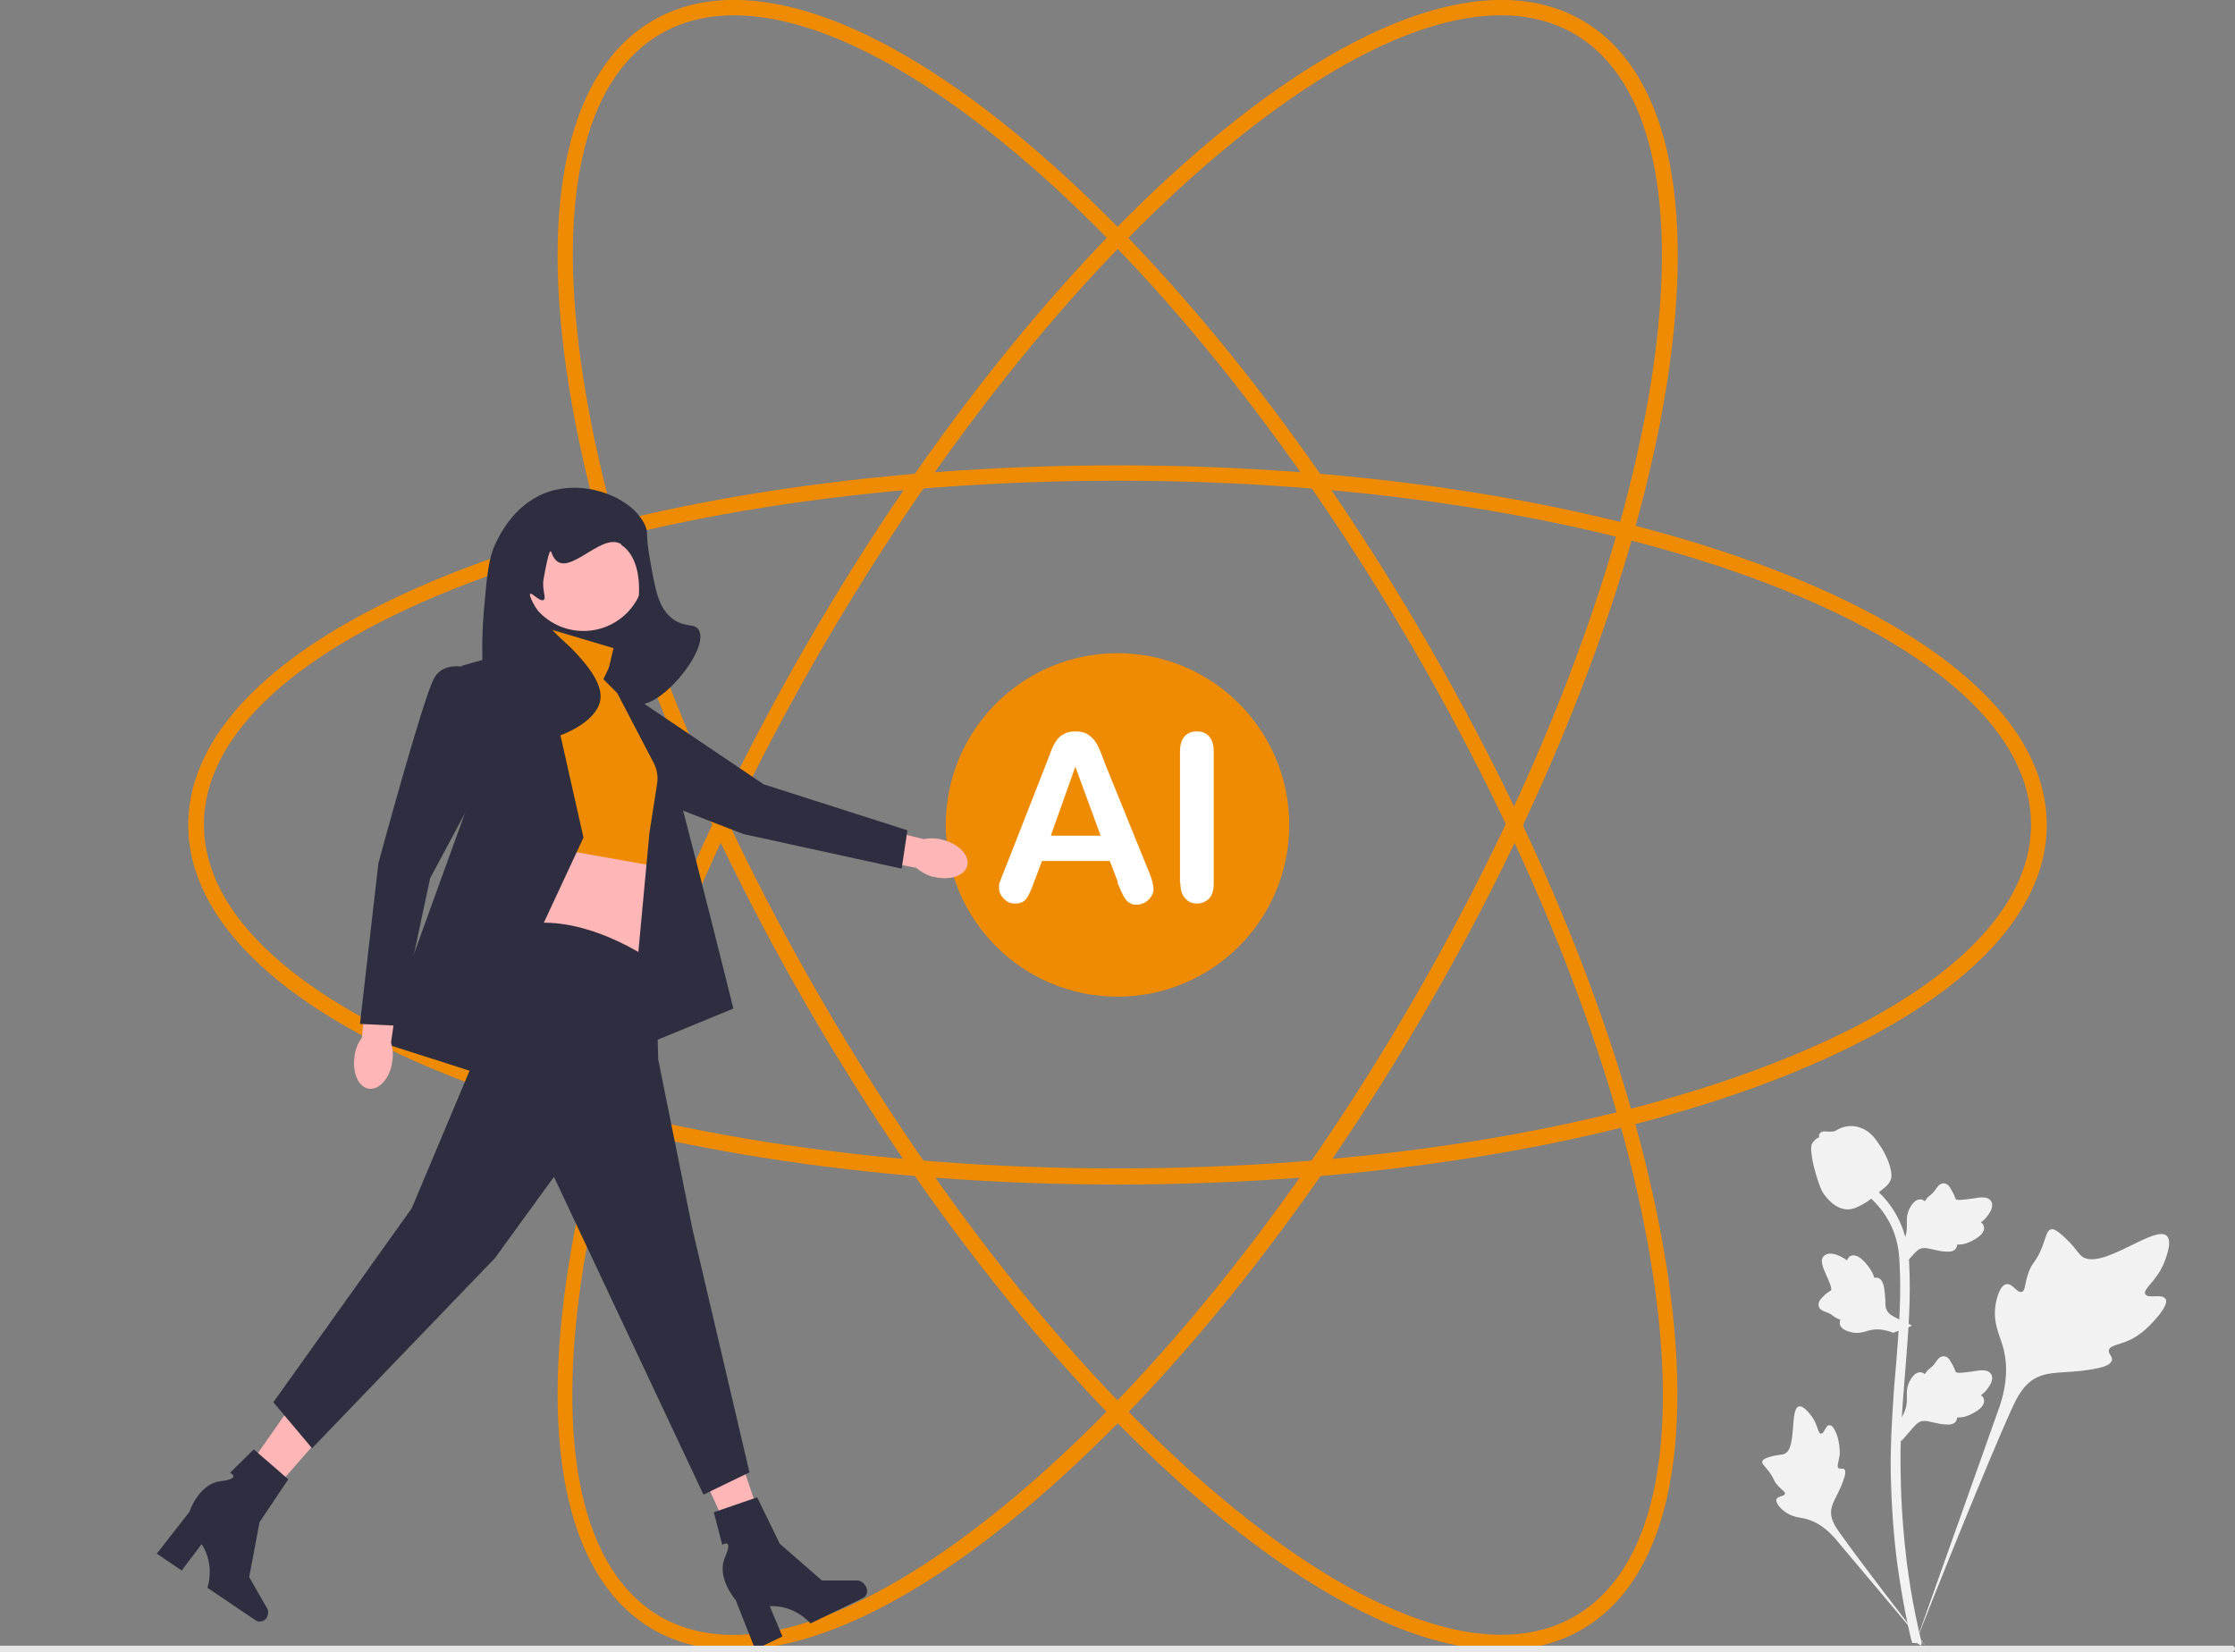 <?xml version="1.0" encoding="UTF-8"?> <svg xmlns="http://www.w3.org/2000/svg" version="1.1" viewBox="0 0 583 431"><rect x="0" y="0" width="583" height="431" fill="#808080" stroke="none"/><defs><style> .cls-1 { fill: #2f2e41; } .cls-2 { fill: #e6e6e6; } .cls-3 { fill: #ffb6b6; } .cls-4 { fill: #ef8b02; } .cls-5 { fill: #fff; } .cls-6 { fill: #f2f2f2; } </style></defs><g><g id="Laag_1"><g><path class="cls-4" d="M291.5,309c-64.4,0-125-9.6-170.7-27-46.2-17.6-71.7-41.4-71.7-66.8s25.5-49.1,71.7-66.8c45.6-17.4,106.2-27,170.7-27s125,9.6,170.7,27c46.2,17.6,71.7,41.4,71.7,66.8s-25.5,49.1-71.7,66.8c-45.6,17.4-106.2,27-170.7,27ZM291.5,125.4c-64,0-124.1,9.5-169.2,26.7-44.6,17-69.1,39.4-69.1,63s24.5,46,69.1,63c45.2,17.2,105.3,26.7,169.2,26.7s124.1-9.5,169.2-26.7c44.6-17,69.1-39.4,69.1-63s-24.5-46-69.1-63c-45.2-17.2-105.3-26.7-169.2-26.7Z"></path><path class="cls-4" d="M391.6,430.4c-20,0-45-11.6-72.6-34-37.9-30.8-76.5-78.5-108.7-134.3-32.2-55.8-54.2-113.1-61.9-161.3-7.8-48.9,0-82.8,22-95.5,22-12.7,55.3-2.5,93.6,28.7,37.9,30.8,76.5,78.5,108.7,134.3,32.2,55.8,54.2,113.1,61.9,161.3,7.8,48.9,0,82.8-22,95.5-6.2,3.6-13.2,5.3-21,5.3ZM191.5,4c-7.1,0-13.6,1.6-19.1,4.8-20.5,11.8-27.6,44.3-20,91.4,7.6,47.7,29.5,104.5,61.5,159.9,32,55.4,70.3,102.7,107.8,133.2,37,30.1,68.7,40.2,89.1,28.3,20.5-11.8,27.6-44.3,20-91.4-7.6-47.7-29.5-104.5-61.5-159.9-32-55.4-70.3-102.7-107.8-133.2C234.6,15.3,210.5,4,191.5,4Z"></path><path class="cls-4" d="M191.4,430.4c-7.8,0-14.9-1.8-21-5.3-22-12.7-29.8-46.6-22-95.5,7.7-48.2,29.7-105.5,61.9-161.3,32.2-55.8,70.8-103.5,108.7-134.3C357.4,2.8,390.7-7.4,412.7,5.3c22,12.7,29.8,46.6,22,95.5-7.7,48.2-29.7,105.5-61.9,161.3-32.2,55.8-70.8,103.5-108.7,134.3-27.6,22.4-52.6,34-72.6,34ZM391.5,4c-19,0-43.1,11.3-70,33.2-37.5,30.5-75.8,77.8-107.8,133.2-32,55.4-53.8,112.2-61.5,159.9-7.5,47.1-.4,79.5,20,91.4,5.6,3.2,12,4.8,19.1,4.8,19,0,43.1-11.3,70-33.2,37.5-30.5,75.8-77.8,107.8-133.2,32-55.4,53.8-112.2,61.5-159.9,7.5-47.1.4-79.5-20-91.4-5.6-3.2-12-4.8-19.1-4.8h0Z"></path><circle class="cls-4" cx="291.5" cy="215.2" r="44.8"></circle></g><g><path class="cls-6" d="M564.8,338.8c-.8-1.4-4.5.1-5.2-1.2-.7-1.3,2.7-3.2,4.7-7.7.3-.8,2.6-5.9.9-7.5-3.1-3-17.2,9.3-22.2,5.3-1.1-.9-1.8-2.6-5.1-5.5-1.3-1.1-2.1-1.7-2.9-1.5-1.1.3-1.2,1.7-2.3,4.6-1.7,4.3-2.8,4-3.8,7.4-.8,2.5-.6,4-1.5,4.3-1.3.4-2.4-2.3-4-2-1.6.2-2.6,3.4-2.9,5.7-.6,4.4,1,7.3,1.9,10.4,1,3.3,1.6,8.4-.7,15.5l-22.3,62.8c4.9-12.9,19.2-48.2,25.1-61.3,1.7-3.8,3.6-7.6,7.6-9.1,3.8-1.5,8.9-.6,15.6-2.2.8-.2,2.9-.7,3.2-2,.2-1-1-1.6-.8-2.6.3-1.3,2.7-1.3,5.8-2.8,2.1-1.1,3.5-2.3,4.6-3.4.3-.3,5.5-5.3,4.4-7.2h0Z"></path><path class="cls-6" d="M477.1,371.8c-.9,0-1.2,2.2-2.1,2.2-.8,0-.8-2.3-2.4-4.5-.3-.4-2.2-3-3.4-2.6-2.4.7-.4,11.1-3.8,12.4-.7.3-1.8.1-4.2.9-.9.3-1.4.6-1.5,1-.2.6.5,1.1,1.6,2.5,1.6,2.1,1.2,2.5,2.6,4,1,1.1,1.8,1.4,1.7,2-.2.7-1.8.5-2.2,1.4-.3.9.9,2.3,2,3.1,2,1.6,3.9,1.6,5.6,2,1.9.5,4.6,1.7,7.4,4.8l24.4,29c-4.9-6.1-18.1-23.3-22.8-30-1.4-1.9-2.7-4-2.3-6.3.4-2.3,2.3-4.6,3.4-8.3.1-.4.5-1.6,0-2.1-.4-.4-1.1,0-1.5-.3-.6-.5.1-1.7.3-3.7,0-1.4-.1-2.4-.3-3.3,0-.3-1-4.2-2.3-4.2h0Z"></path><path class="cls-6" d="M495.9,376l-.6-5.1.3-.4c1.2-1.8,1.8-3.5,1.8-5.2,0-.3,0-.5,0-.8,0-1.1-.1-2.4.6-3.9.4-.9,1.5-2.8,3.1-2.6.4,0,.8.3,1,.5,0,0,0-.1.1-.2.5-.8.9-1.1,1.3-1.4.3-.2.6-.5,1.1-1.1.2-.3.4-.5.5-.7.4-.6,1-1.3,1.9-1.3,1,0,1.6.9,1.9,1.5.6,1,.9,1.7,1.1,2.2,0,.2.1.4.2.4.3.5,3,0,4.1-.1,2.3-.4,4.3-.7,5.1.7.6,1,.2,2.4-1.3,4.2-.5.6-1,1-1.4,1.3.4.2.7.5.8,1.1h0c.3,1.2-.7,2.5-3.1,3.7-.6.3-1.4.7-2.5.9-.5,0-1,.1-1.4.1,0,.2,0,.5-.2.8-.4.8-1.3,1.1-2.6,1-1.4,0-2.6-.4-3.7-.6-.9-.2-1.7-.4-2.3-.3-1.2,0-2,1-3.1,2.2l-2.6,3h0Z"></path><path class="cls-6" d="M498.6,345.9l-4.8,1.8-.4-.2c-2-.7-3.9-.9-5.5-.5-.3,0-.5.1-.8.2-1,.3-2.3.7-3.9.4-.9-.2-3.1-.7-3.3-2.3,0-.4,0-.8.2-1.1,0,0-.1,0-.2,0-.9-.3-1.3-.6-1.7-.9-.3-.2-.6-.5-1.3-.8-.3-.1-.6-.2-.8-.3-.7-.3-1.5-.6-1.7-1.5-.2-1,.5-1.8.9-2.2.8-.9,1.4-1.3,1.9-1.6.2-.1.3-.2.4-.3.4-.4-.7-2.9-1.2-3.9-.9-2.1-1.8-4-.6-5.1.9-.8,2.3-.8,4.4.2.6.3,1.2.7,1.6,1,.1-.4.4-.8.8-1.1h0c1.1-.6,2.6,0,4.3,2.1.4.5,1,1.2,1.5,2.2.2.5.4.9.5,1.3.2,0,.5,0,.8,0,.9.2,1.4,1,1.7,2.3.3,1.4.3,2.6.4,3.7,0,.9,0,1.8.3,2.3.4,1.1,1.5,1.7,2.9,2.4l3.6,1.7h0Z"></path><path class="cls-6" d="M495.9,330.9l-.6-5.1.3-.4c1.2-1.8,1.8-3.5,1.8-5.2,0-.3,0-.5,0-.8,0-1.1-.1-2.4.6-3.9.4-.9,1.5-2.8,3.1-2.6.4,0,.8.3,1,.5,0,0,0-.1.1-.2.5-.8.9-1.1,1.3-1.4.3-.2.6-.5,1.1-1.1.2-.3.4-.5.5-.7.4-.6,1-1.3,1.9-1.3,1,0,1.6.9,1.9,1.5.6,1,.9,1.7,1.1,2.2,0,.2.1.4.2.4.3.5,3,0,4.1-.1,2.3-.4,4.3-.7,5.1.7.6,1,.2,2.4-1.3,4.2-.5.6-1,1-1.4,1.3.4.2.7.5.8,1.1h0c.3,1.2-.7,2.5-3.1,3.7-.6.3-1.4.7-2.5.9-.5,0-1,.1-1.4.1,0,.2,0,.5-.2.8-.4.8-1.3,1.1-2.6,1-1.4,0-2.6-.4-3.7-.6-.9-.2-1.7-.4-2.3-.3-1.2,0-2,1-3.1,2.2l-2.6,3h0Z"></path><path class="cls-6" d="M501.1,429.3l-1.1-.7-.3-1.2.3,1.2h-1.2s0-.2-.2-.7c-.6-2.3-2.2-9.2-3.7-20-1-7.6-1.5-15.4-1.7-23.2-.1-7.8.3-13.7.6-18.5.2-3.6.5-7,.8-10.3.7-8.9,1.4-17.3.9-26.5-.1-2.1-.3-6.4-2.9-11-1.5-2.7-3.5-5-6-7l1.6-2c2.8,2.2,5,4.8,6.6,7.8,2.8,5.1,3,9.8,3.2,12.1.5,9.4-.2,17.9-.9,26.9-.3,3.3-.5,6.7-.8,10.3-.3,4.7-.7,10.6-.5,18.3.1,7.7.7,15.4,1.6,22.9,1.4,10.7,3.1,17.5,3.6,19.7.3,1.2.4,1.4,0,1.9h0Z"></path><path class="cls-6" d="M482.1,315.5c-.1,0-.2,0-.3,0-2.1-.1-4.1-1.4-5.9-3.8-.8-1.1-1.3-2.4-2.1-5-.1-.4-.8-2.4-1.2-5.2-.3-1.8-.2-2.6.1-3.2.4-.7,1-1.3,1.8-1.6,0-.2,0-.5,0-.7.4-1,1.6-.9,2.2-.8.3,0,.7,0,1.1,0,.7,0,1-.2,1.5-.5.5-.3,1.2-.6,2.1-.8,1.9-.4,3.4.1,3.9.3,2.7.9,4,3,5.6,5.4.3.5,1.4,2.3,2.1,4.7.5,1.8.4,2.5.3,3.1-.3,1.2-1,1.9-2.9,3.4-1.9,1.6-2.9,2.4-3.7,2.9-1.9,1.1-3.2,1.8-4.8,1.8h0Z"></path></g><g><g><path id="b-942" class="cls-3" d="M243.5,228.7c4.2,1.1,8.1-.2,8.8-2.8.7-2.7-2.1-5.7-6.3-6.8-1.7-.5-3.4-.5-5.1-.2l-17.7-4.4-1.9,8.4,17.7,3.5c1.3,1.1,2.8,1.9,4.5,2.4h0Z"></path><path class="cls-1" d="M146.1,188.1s-3.6,6.9,1.4,10.3,46.5,19.2,46.5,19.2l41.2,9,1.5-10-37.5-12-31.3-21.1-21.8,4.6h0Z"></path></g><g><polygon class="cls-3" points="195.2 410.9 202.2 407.7 191.2 374.8 180.9 379.5 195.2 410.9"></polygon><path class="cls-1" d="M225.9,413.9h0c.6,1.2.2,2.5-.8,3l-13.7,6.6s-3.9-4.8-10.6-4.5l3.3,7.9-7.1,3.4-5.1-12.9s-5.1-5.8-2.8-11.1c2.3-5.3-.7-3.3-.7-3.3l-2.2-8.5,11.3-3.9,5.9,12.1,11,9.6h9.4c.8.1,1.6.7,2,1.5h0s0,0,0,0Z"></path></g><g><polygon class="cls-3" points="56.9 393.9 63.1 398.3 85.9 372.2 76.7 365.6 56.9 393.9"></polygon><path class="cls-1" d="M69.7,421.9h0c-.7,1.1-2.1,1.4-3,.8l-12.6-8.5s2.1-5.8-1.5-11.4l-5.2,6.9-6.5-4.4,8.5-10.9s2.4-7.3,8.1-8c5.7-.7,2.5-2.2,2.5-2.2l6.2-6.1,9,7.8-7.5,11.2-2.7,14.3,4.7,8.2c.4.7.3,1.7-.2,2.5h0Z"></path></g><rect class="cls-1" x="134.7" y="143.3" width="32.8" height="45.1"></rect><path class="cls-4" d="M160.1,169.1l-17.8-5.3-3.4,9.2-.5,55.9s25.5-5.8,31.3,3.9l1.9-17.3s6.3-8.7,1-19.8c-5.3-11.1-10.3-16.1-10.3-16.1l-4.2-2.2,1.9-8.2h0Z"></path><path class="cls-3" d="M139.6,220.4l-2.4,24.6,31.8,6.7s-2.4-21.2.5-26l-29.9-5.3Z"></path><path class="cls-1" d="M171,251.2s-20.2-14.9-37.6-9.2c0,0-20.5,12.8-9.9,34.9l-16.1,38.3-36.1,50.6,10.1,12,47.7-49.6,15.4-21.2,39,82.9,12-5.8-14.9-63.6-8.9-44.1-.7-25.3h0Z"></path><polygon class="cls-1" points="123.7 279.7 99.6 272 122.8 207.9 120.4 173.7 140.8 167.9 152.2 218.5 123.7 279.7"></polygon><path class="cls-1" d="M161,180.8l-3.6-3.6,1.6-3.4s10.5,10.9,12.4,13.8,19.9,75.5,19.9,75.5l-27.2,11.2,5.3-57,2-12.8c.3-1.9,0-3.8-.9-5.5l-9.5-18.2h0Z"></path><circle class="cls-3" cx="152.2" cy="148.6" r="16"></circle><path class="cls-1" d="M162.1,142c-5.5-3.7-15.3,11-18.3,2-.5-1.4-1.6,4.8-2,7-.5,2.8.8,5,0,5.5-.9.6-3-1.9-3.5-1.6-.4.4,1,3.3,3.5,6.6,3.3,4.5,5.4,5.6,8.2,8.6,2.6,2.8,7.3,8,6.6,12.5-1.3,8.4-21.7,14.9-28.1,8.6-1.5-1.5-1.8-4.9-2.3-11.7-.8-10.1-.2-17.6,0-19.9.8-9.3,1.2-14,3.1-17.9,1.2-2.5,5.3-10.9,14.4-13.6,9.8-2.9,21.4,1.9,24.6,9,.9,2.1,0,1.8,1.2,8.6,1.4,8,2.2,12.8,5.8,15.6,3.3,2.6,5.9,1.1,7,3.1,2.9,5.1-10.7,21.3-16.4,19.1-3.4-1.3-3.7-9.2-3.5-12.9.5-7.9,4.4-9.5,4.3-16.8,0-1.9-.1-8.7-4.7-11.7h0Z"></path><g><path id="c-943" class="cls-3" d="M92.5,275.5c-.7,4.3,1,8.1,3.7,8.5,2.7.4,5.5-2.7,6.1-6.9.3-1.7.2-3.4-.3-5.1l2.6-18.1-8.5-1.1-1.7,17.9c-1,1.4-1.7,3-1.9,4.7h0Z"></path><path class="cls-1" d="M123.3,174.6s-7.2-2.9-10.1,2.4-14.5,48.2-14.5,48.2l-4.8,41.9,10.1.5,8.2-38.5,17.8-33.2s-6.7-21.2-6.7-21.2Z"></path></g></g><path class="cls-2" d="M583,430.2h0c0,.5-.4.8-.8.8H0v-1.7h582.2c.5,0,.8.4.8.8Z"></path><g><path class="cls-5" d="M291.6,230.1l-2.1-5.5h-17.7l-2.1,5.6c-.8,2.2-1.5,3.7-2.1,4.4s-1.5,1.1-2.8,1.1-2.1-.4-2.9-1.2-1.3-1.7-1.3-2.8,0-1.2.3-1.8c.2-.6.5-1.5,1-2.6l11.1-28.3c.3-.8.7-1.8,1.1-2.9.4-1.1.9-2.1,1.4-2.8.5-.8,1.2-1.4,2-1.8.8-.5,1.8-.7,3-.7s2.3.2,3.1.7c.8.5,1.5,1.1,2,1.8.5.7.9,1.5,1.3,2.4s.8,2,1.3,3.4l11.4,28.1c.9,2.1,1.3,3.7,1.3,4.7s-.4,1.9-1.3,2.8c-.8.8-1.9,1.3-3,1.3s-1.3-.1-1.8-.4c-.5-.2-.9-.6-1.2-1s-.7-1.1-1.1-2-.7-1.7-1-2.3ZM274.1,218h13l-6.6-18-6.4,18Z"></path><path class="cls-5" d="M307.8,230.4v-34.3c0-1.8.4-3.1,1.2-4,.8-.9,1.9-1.3,3.2-1.3s2.4.4,3.2,1.3c.8.9,1.2,2.2,1.2,4v34.3c0,1.8-.4,3.2-1.2,4s-1.9,1.3-3.2,1.3-2.3-.5-3.1-1.4-1.2-2.2-1.2-4Z"></path></g></g></g></svg> 